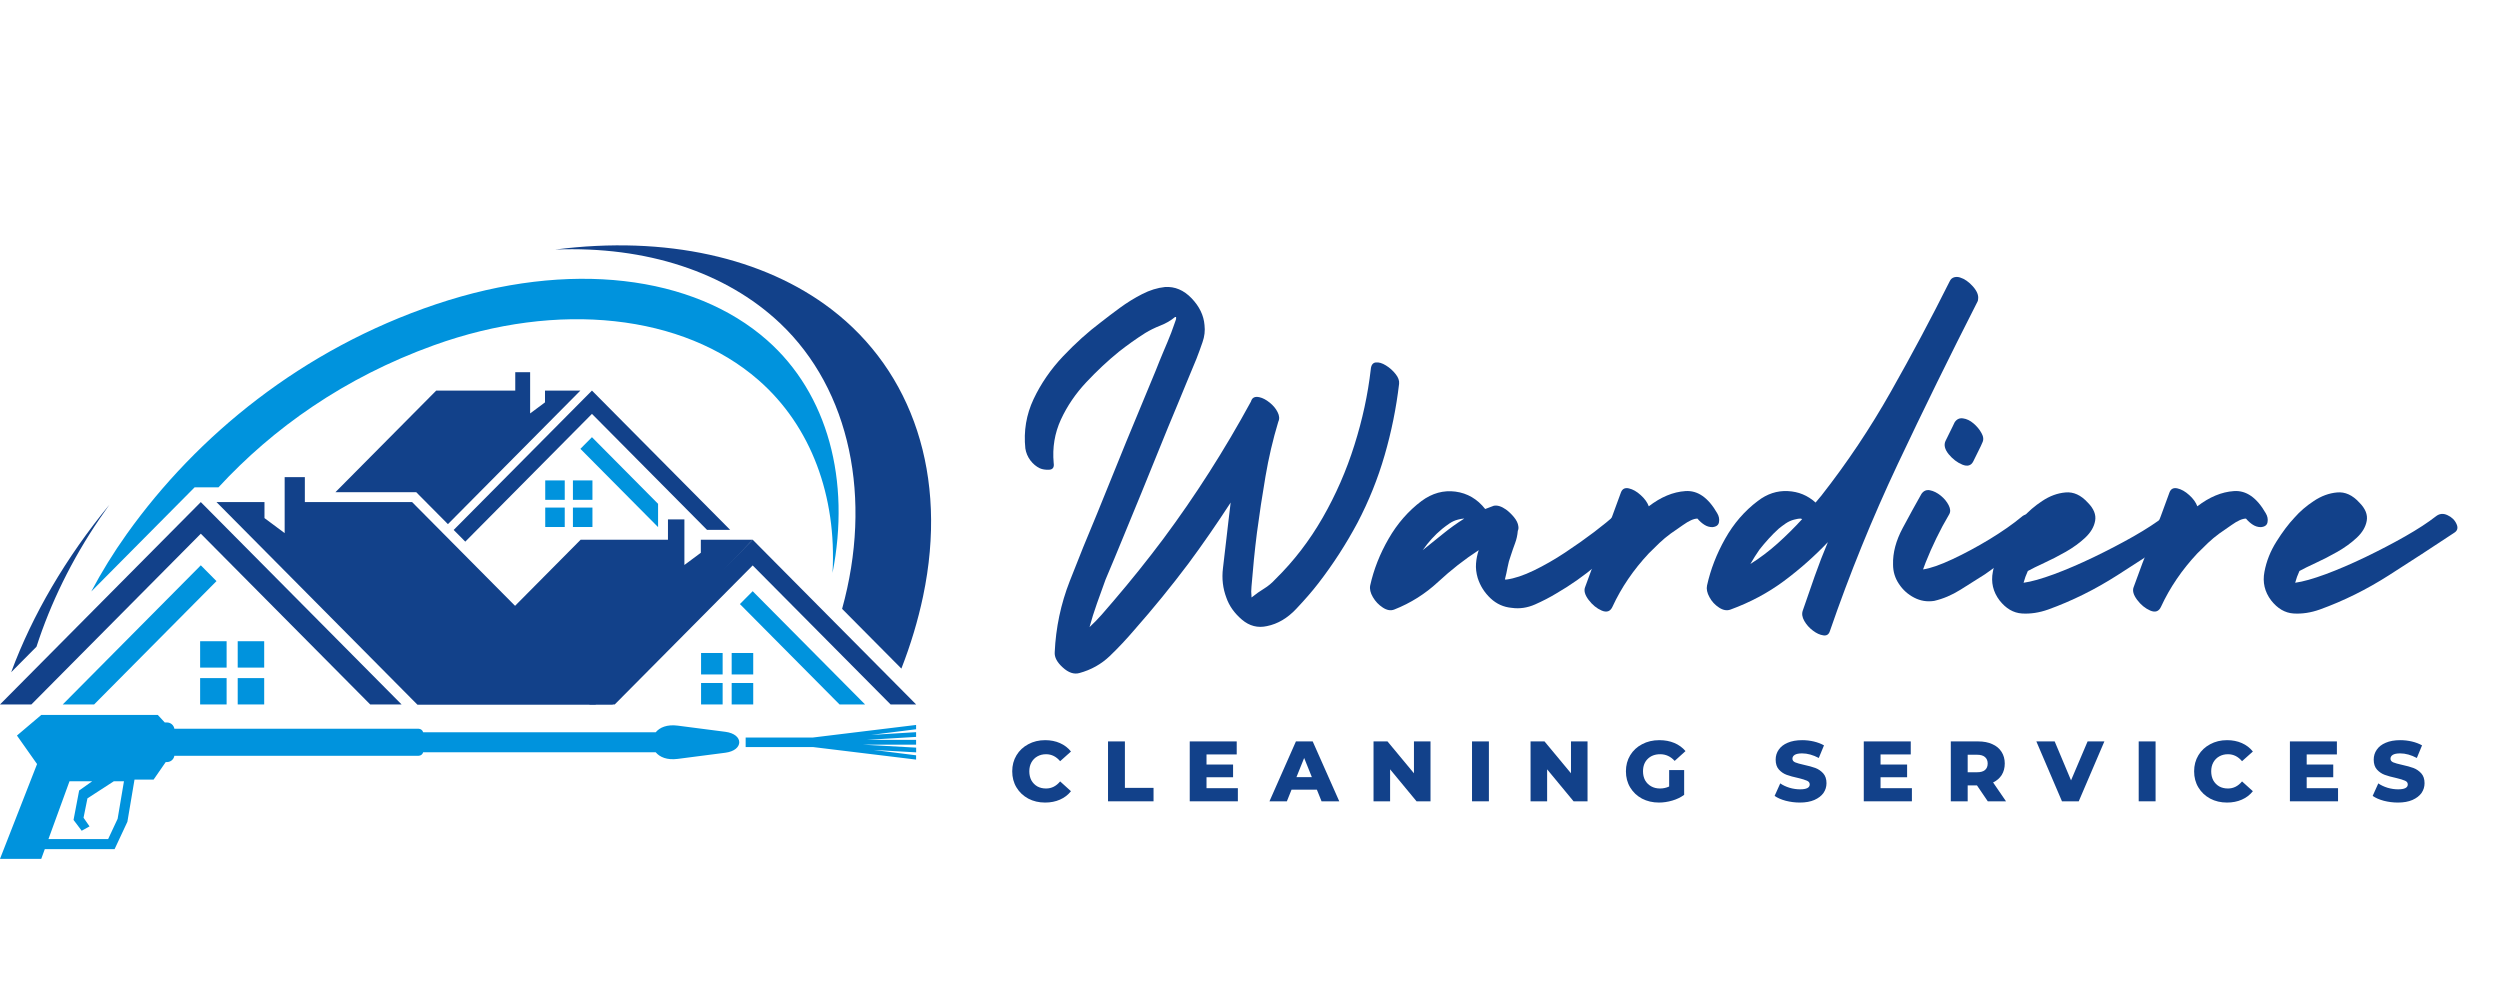 <svg xmlns="http://www.w3.org/2000/svg" xmlns:xlink="http://www.w3.org/1999/xlink" width="500" zoomAndPan="magnify" viewBox="0 0 375 150" height="200" preserveAspectRatio="xMidYMid meet" version="1.0"><defs><g/><clipPath id="9645664162"><path d="M 1 36 L 140 36 L 140 132.742 L 1 132.742 Z M 1 36 " clip-rule="nonzero"/></clipPath><clipPath id="f15a39b693"><path d="M 13 41 L 126 41 L 126 132.742 L 13 132.742 Z M 13 41 " clip-rule="nonzero"/></clipPath></defs><g clip-path="url(#9645664162)"><path fill="#12418a" d="M 135.207 100.289 C 136.59 96.742 137.688 93.113 138.465 89.426 C 142.266 71.348 136.871 55.691 124.707 46.391 C 114.586 38.652 99.906 35.301 83.277 37.434 C 96.941 36.887 108.879 40.824 116.969 48.449 C 127.605 58.473 130.883 74.844 126.316 91.328 Z M 3.336 142.672 C 6.004 147.082 9.547 150.828 13.793 153.867 C 24.258 161.363 39.125 164.57 57.094 161.602 C 70.598 159.367 84.281 153.715 96.426 145.758 C 90.059 145.758 83.711 145.758 77.352 145.758 C 70.215 149.098 62.809 151.469 55.574 152.637 C 41.734 154.875 29.98 152.824 20.949 147.684 C 18.43 146.25 16.102 144.586 14.008 142.672 Z M 16.414 75.703 C 9.926 83.598 4.875 92.188 1.676 100.832 L 5.473 97.008 C 7.566 90.516 10.75 83.965 14.965 77.777 C 15.438 77.082 15.922 76.391 16.414 75.703 Z M 16.414 75.703 " fill-opacity="1" fill-rule="evenodd"/></g><g clip-path="url(#f15a39b693)"><path fill="#0093dd" d="M 19.457 142.672 C 20.465 143.395 21.52 144.066 22.617 144.691 C 29.598 148.664 38.449 150.598 48.883 149.82 C 40.707 149.316 33.906 146.926 28.418 143.152 C 28.188 142.996 27.961 142.836 27.734 142.672 Z M 65.398 45.637 C 45.344 52.375 29.543 65.344 19.02 80.098 C 17.012 82.914 15.234 85.805 13.688 88.727 L 29.191 73.102 L 32.77 73.102 C 40.98 64.207 51.656 56.633 65.07 51.793 C 83.781 45.047 102.508 47.188 113.75 56.992 C 121.707 63.93 125.516 74.484 124.879 85.93 C 127.609 72.082 124.195 59.074 115.051 51.02 C 104.035 41.32 85.453 38.898 65.398 45.637 Z M 65.398 45.637 " fill-opacity="1" fill-rule="evenodd"/></g><path fill="#0093dd" d="M 17.078 117.188 L 13.117 119.754 L 12.531 122.66 L 13.43 123.957 L 12.254 124.613 L 11.031 122.988 L 11.871 118.574 L 13.832 117.188 L 10.426 117.188 L 7.27 125.855 L 16.223 125.855 L 17.645 122.816 L 18.594 117.188 Z M 111.848 110.625 L 121.957 110.625 L 137.414 108.742 L 137.414 109.387 L 130.664 110.238 L 137.414 109.824 L 137.414 110.535 L 130.031 110.98 L 137.414 110.98 L 137.414 111.703 L 129.477 111.703 L 137.422 112.145 L 137.422 112.855 L 131.02 112.488 L 137.414 113.297 L 137.414 113.938 L 121.957 112.059 L 111.848 112.059 Z M 98.359 109.84 L 63.473 109.84 C 63.391 109.539 63.113 109.312 62.785 109.312 L 26.156 109.312 C 26.07 108.781 25.605 108.371 25.051 108.371 L 24.715 108.371 L 23.672 107.242 L 6.188 107.242 L 2.543 110.332 L 5.559 114.609 L 0 128.828 L 6.188 128.828 L 6.719 127.367 L 17.191 127.367 L 19.109 123.266 L 20.176 116.941 L 23.039 116.941 L 24.859 114.309 L 25.051 114.309 C 25.605 114.309 26.07 113.898 26.152 113.367 L 62.785 113.367 C 63.113 113.367 63.391 113.145 63.473 112.844 L 98.359 112.844 C 98.957 113.566 100.051 114.039 101.641 113.836 C 104.027 113.527 106.414 113.219 108.801 112.91 C 111.586 112.551 111.586 110.129 108.801 109.77 C 106.414 109.461 104.027 109.152 101.641 108.844 C 100.051 108.641 98.957 109.113 98.359 109.84 Z M 98.359 109.84 " fill-opacity="1" fill-rule="evenodd"/><path fill="#12418a" d="M 32.473 75.312 L 39.672 75.312 L 39.672 77.715 L 42.699 79.965 L 42.699 71.574 L 45.727 71.574 L 45.727 75.312 L 61.816 75.312 C 71.855 85.43 81.895 95.551 91.938 105.668 L 62.578 105.668 Z M 32.473 75.312 " fill-opacity="1" fill-rule="evenodd"/><path fill="#12418a" d="M 30.121 75.312 L 0 105.668 L 4.707 105.668 L 30.121 80.055 L 55.531 105.668 L 60.238 105.668 Z M 30.121 75.312 " fill-opacity="1" fill-rule="evenodd"/><path fill="#0093dd" d="M 30.121 84.797 L 9.41 105.668 L 14.117 105.668 L 32.473 87.168 Z M 30.121 84.797 " fill-opacity="1" fill-rule="evenodd"/><path fill="#0093dd" d="M 35.656 96.184 L 39.629 96.184 L 39.629 100.141 L 35.656 100.141 Z M 30.02 101.715 L 33.992 101.715 L 33.992 105.668 L 30.02 105.668 Z M 35.656 101.715 L 39.629 101.715 L 39.629 105.668 L 35.656 105.668 Z M 30.02 96.184 L 33.992 96.184 L 33.992 100.141 L 30.02 100.141 Z M 30.02 96.184 " fill-opacity="1" fill-rule="evenodd"/><path fill="#12418a" d="M 112.902 80.957 L 105.125 80.957 L 105.125 82.914 L 102.66 84.746 L 102.66 77.914 L 100.195 77.914 L 100.195 80.957 L 87.098 80.957 C 78.926 89.195 70.75 97.434 62.578 105.668 L 89.332 105.668 Z M 112.902 80.957 " fill-opacity="1" fill-rule="evenodd"/><path fill="#12418a" d="M 112.902 80.957 L 137.422 105.668 L 133.59 105.668 L 112.902 84.816 L 92.211 105.668 L 88.383 105.668 Z M 112.902 80.957 " fill-opacity="1" fill-rule="evenodd"/><path fill="#0093dd" d="M 112.902 88.68 L 129.762 105.668 L 125.93 105.668 L 110.984 90.609 Z M 112.902 88.68 " fill-opacity="1" fill-rule="evenodd"/><path fill="#0093dd" d="M 108.395 97.949 L 105.16 97.949 L 105.16 101.168 L 108.395 101.168 Z M 112.984 102.449 L 109.75 102.449 L 109.75 105.668 L 112.984 105.668 Z M 108.395 102.449 L 105.16 102.449 L 105.16 105.668 L 108.395 105.668 Z M 112.984 97.949 L 109.75 97.949 L 109.75 101.168 L 112.984 101.168 Z M 112.984 97.949 " fill-opacity="1" fill-rule="evenodd"/><path fill="#12418a" d="M 87.059 58.586 L 81.75 58.586 L 81.75 60.355 L 79.52 62.016 L 79.52 55.832 L 77.289 55.832 L 77.289 58.586 L 65.434 58.586 L 50.309 73.832 L 62.438 73.832 L 62.871 74.273 L 67.188 78.621 Z M 87.059 58.586 " fill-opacity="1" fill-rule="evenodd"/><path fill="#12418a" d="M 88.793 58.586 L 109.52 79.477 L 106.051 79.477 L 88.793 62.082 L 69.793 81.246 L 68.051 79.492 Z M 88.793 58.586 " fill-opacity="1" fill-rule="evenodd"/><path fill="#0093dd" d="M 88.793 65.578 L 98.711 75.574 L 98.711 79.066 L 87.059 67.324 Z M 88.793 65.578 " fill-opacity="1" fill-rule="evenodd"/><path fill="#0093dd" d="M 84.711 72.062 L 81.785 72.062 L 81.785 74.977 L 84.711 74.977 Z M 88.867 76.137 L 85.938 76.137 L 85.938 79.051 L 88.867 79.051 Z M 84.711 76.137 L 81.785 76.137 L 81.785 79.051 L 84.711 79.051 Z M 88.867 72.062 L 85.938 72.062 L 85.938 74.977 L 88.867 74.977 Z M 88.867 72.062 " fill-opacity="1" fill-rule="evenodd"/><g fill="#12418a" fill-opacity="1"><g transform="translate(151.396, 87.492)"><g><path d="M 54.219 -32.078 C 54.27 -32.723 54.52 -33.07 54.969 -33.125 C 55.426 -33.176 55.938 -33.023 56.5 -32.672 C 57.062 -32.328 57.539 -31.898 57.938 -31.391 C 58.344 -30.891 58.52 -30.398 58.469 -29.922 C 58.039 -26.285 57.316 -22.711 56.297 -19.203 C 55.285 -15.703 53.926 -12.32 52.219 -9.062 C 50.5 -5.852 48.547 -2.832 46.359 0 C 45.453 1.176 44.344 2.457 43.031 3.844 C 41.719 5.238 40.258 6.098 38.656 6.422 C 37.27 6.734 36.016 6.41 34.891 5.453 C 33.766 4.492 32.988 3.398 32.562 2.172 C 32.031 0.773 31.859 -0.695 32.047 -2.25 C 32.234 -3.801 32.406 -5.27 32.562 -6.656 C 32.664 -7.562 32.77 -8.469 32.875 -9.375 C 32.988 -10.289 33.098 -11.203 33.203 -12.109 C 31.117 -8.898 29.008 -5.852 26.875 -2.969 C 24.301 0.457 21.598 3.773 18.766 6.984 C 17.586 8.367 16.359 9.676 15.078 10.906 C 13.797 12.133 12.27 12.988 10.5 13.469 C 9.695 13.688 8.867 13.406 8.016 12.625 C 7.16 11.852 6.758 11.094 6.812 10.344 C 6.977 6.656 7.727 3.102 9.062 -0.312 C 10.395 -3.738 11.758 -7.109 13.156 -10.422 C 14.594 -14.004 16.047 -17.586 17.516 -21.172 C 18.992 -24.754 20.477 -28.336 21.969 -31.922 C 22.344 -32.879 22.727 -33.828 23.125 -34.766 C 23.531 -35.703 23.922 -36.648 24.297 -37.609 C 24.41 -37.93 24.531 -38.266 24.656 -38.609 C 24.789 -38.961 24.91 -39.301 25.016 -39.625 C 25.016 -39.676 25.016 -39.727 25.016 -39.781 C 25.016 -39.832 25.016 -39.883 25.016 -39.938 C 24.961 -39.938 24.91 -39.938 24.859 -39.938 C 24.223 -39.406 23.488 -38.977 22.656 -38.656 C 21.832 -38.332 21.07 -37.957 20.375 -37.531 C 19.031 -36.676 17.719 -35.742 16.438 -34.734 C 14.781 -33.391 13.148 -31.863 11.547 -30.156 C 9.941 -28.445 8.672 -26.578 7.734 -24.547 C 6.805 -22.516 6.445 -20.348 6.656 -18.047 C 6.758 -17.398 6.531 -17.062 5.969 -17.031 C 5.414 -17.008 4.953 -17.082 4.578 -17.25 C 4.035 -17.508 3.562 -17.906 3.156 -18.438 C 2.758 -18.977 2.508 -19.57 2.406 -20.219 C 2.133 -22.832 2.547 -25.301 3.641 -27.625 C 4.742 -29.957 6.219 -32.098 8.062 -34.047 C 9.906 -35.992 11.789 -37.691 13.719 -39.141 C 14.52 -39.773 15.469 -40.492 16.562 -41.297 C 17.656 -42.098 18.773 -42.789 19.922 -43.375 C 21.078 -43.969 22.219 -44.32 23.344 -44.438 C 24.832 -44.539 26.164 -43.977 27.344 -42.75 C 28.52 -41.52 29.164 -40.18 29.281 -38.734 C 29.383 -37.879 29.285 -37.023 28.984 -36.172 C 28.691 -35.316 28.391 -34.488 28.078 -33.688 C 27.586 -32.508 27.102 -31.344 26.625 -30.188 C 26.145 -29.039 25.664 -27.879 25.188 -26.703 C 24.27 -24.516 23.367 -22.32 22.484 -20.125 C 21.609 -17.938 20.719 -15.742 19.812 -13.547 C 18.906 -11.359 18.008 -9.18 17.125 -7.016 C 16.238 -4.848 15.344 -2.695 14.438 -0.562 C 14.008 0.613 13.582 1.801 13.156 3 C 12.727 4.207 12.352 5.398 12.031 6.578 C 12.676 5.984 13.289 5.352 13.875 4.688 C 14.457 4.02 15.047 3.336 15.641 2.641 C 18.203 -0.348 20.688 -3.445 23.094 -6.656 C 27.906 -13.125 32.289 -19.992 36.25 -27.266 C 36.414 -27.859 36.844 -28.07 37.531 -27.906 C 38.008 -27.801 38.516 -27.535 39.047 -27.109 C 39.586 -26.68 39.988 -26.195 40.25 -25.656 C 40.52 -25.125 40.551 -24.645 40.344 -24.219 C 39.539 -21.551 38.898 -18.812 38.422 -16 C 37.941 -13.195 37.516 -10.379 37.141 -7.547 C 36.973 -6.203 36.82 -4.863 36.688 -3.531 C 36.562 -2.195 36.441 -0.859 36.328 0.484 C 36.273 1.016 36.273 1.492 36.328 1.922 C 36.328 2.023 36.328 2.109 36.328 2.172 C 36.328 2.109 36.352 2.078 36.406 2.078 C 37 1.598 37.602 1.172 38.219 0.797 C 38.832 0.422 39.406 -0.055 39.938 -0.641 C 42.664 -3.316 45.02 -6.379 47 -9.828 C 48.977 -13.273 50.566 -16.91 51.766 -20.734 C 52.973 -24.555 53.789 -28.336 54.219 -32.078 Z M 54.219 -32.078 "/></g></g></g><g fill="#12418a" fill-opacity="1"><g transform="translate(212.185, 87.492)"><g><path d="M 30.078 -10.266 C 30.609 -10.691 31.18 -10.758 31.797 -10.469 C 32.41 -10.176 32.879 -9.734 33.203 -9.141 C 33.523 -8.555 33.445 -8.051 32.969 -7.625 C 31.094 -5.969 29.207 -4.336 27.312 -2.734 C 25.414 -1.129 23.395 0.289 21.25 1.531 C 20.289 2.113 19.234 2.66 18.078 3.172 C 16.93 3.68 15.77 3.852 14.594 3.688 C 13.363 3.582 12.297 3.102 11.391 2.25 C 10.484 1.395 9.844 0.379 9.469 -0.797 C 9.25 -1.547 9.164 -2.27 9.219 -2.969 C 9.27 -3.664 9.406 -4.332 9.625 -4.969 C 7.488 -3.582 5.457 -1.992 3.531 -0.203 C 1.602 1.586 -0.586 2.969 -3.047 3.938 C -3.578 4.145 -4.148 4.047 -4.766 3.641 C -5.379 3.242 -5.875 2.723 -6.25 2.078 C -6.625 1.441 -6.758 0.859 -6.656 0.328 C -6.125 -2.078 -5.203 -4.414 -3.891 -6.688 C -2.578 -8.969 -0.93 -10.852 1.047 -12.344 C 2.648 -13.52 4.348 -13.988 6.141 -13.75 C 7.93 -13.508 9.414 -12.641 10.594 -11.141 C 11.02 -11.305 11.445 -11.469 11.875 -11.625 C 12.406 -11.738 13.02 -11.551 13.719 -11.062 C 14.145 -10.75 14.547 -10.363 14.922 -9.906 C 15.297 -9.445 15.508 -9.004 15.562 -8.578 C 15.613 -8.316 15.586 -8.078 15.484 -7.859 C 15.43 -7.211 15.297 -6.598 15.078 -6.016 C 14.859 -5.43 14.645 -4.816 14.438 -4.172 C 14.219 -3.578 14.055 -2.988 13.953 -2.406 C 13.848 -1.82 13.711 -1.207 13.547 -0.562 C 13.609 -0.562 13.648 -0.562 13.672 -0.562 C 13.703 -0.562 13.742 -0.562 13.797 -0.562 C 14.973 -0.719 16.336 -1.172 17.891 -1.922 C 19.441 -2.672 21.004 -3.566 22.578 -4.609 C 24.148 -5.648 25.602 -6.676 26.938 -7.688 C 28.281 -8.707 29.328 -9.566 30.078 -10.266 Z M 1.125 -4.891 C 2.195 -5.742 3.238 -6.582 4.25 -7.406 C 5.27 -8.238 6.336 -9.004 7.453 -9.703 C 7.398 -9.703 7.375 -9.703 7.375 -9.703 C 7.27 -9.703 7.133 -9.688 6.969 -9.656 C 6.812 -9.633 6.656 -9.598 6.5 -9.547 C 6.07 -9.441 5.656 -9.254 5.25 -8.984 C 4.852 -8.711 4.492 -8.445 4.172 -8.188 C 3.578 -7.695 3.039 -7.188 2.562 -6.656 C 2.082 -6.125 1.656 -5.586 1.281 -5.047 C 1.227 -4.992 1.203 -4.953 1.203 -4.922 C 1.203 -4.898 1.176 -4.891 1.125 -4.891 Z M 1.125 -4.891 "/></g></g></g><g fill="#12418a" fill-opacity="1"><g transform="translate(242.74, 87.492)"><g><path d="M 14.844 -10.5 C 15.102 -10.07 15.191 -9.629 15.109 -9.172 C 15.035 -8.723 14.703 -8.473 14.109 -8.422 C 13.68 -8.422 13.281 -8.539 12.906 -8.781 C 12.531 -9.02 12.188 -9.328 11.875 -9.703 C 11.332 -9.703 10.609 -9.379 9.703 -8.734 C 8.797 -8.098 8.18 -7.672 7.859 -7.453 C 7.273 -7.023 6.711 -6.555 6.172 -6.047 C 5.641 -5.547 5.109 -5.023 4.578 -4.484 C 2.273 -2.023 0.457 0.645 -0.875 3.531 C -1.195 4.227 -1.734 4.414 -2.484 4.094 C -3.234 3.77 -3.891 3.234 -4.453 2.484 C -5.016 1.734 -5.188 1.094 -4.969 0.562 C -4.113 -1.844 -3.219 -4.207 -2.281 -6.531 C -1.344 -8.863 -0.445 -11.234 0.406 -13.641 C 0.613 -14.172 1.008 -14.367 1.594 -14.234 C 2.188 -14.098 2.773 -13.766 3.359 -13.234 C 3.953 -12.703 4.359 -12.141 4.578 -11.547 C 6.391 -12.941 8.219 -13.703 10.062 -13.828 C 11.906 -13.961 13.5 -12.852 14.844 -10.5 Z M 14.844 -10.5 "/></g></g></g><g fill="#12418a" fill-opacity="1"><g transform="translate(262.228, 87.492)"><g><path d="M 31.766 -45.875 C 32.453 -45.664 33.102 -45.211 33.719 -44.516 C 34.332 -43.816 34.586 -43.176 34.484 -42.594 C 34.484 -42.477 34.457 -42.367 34.406 -42.266 C 30.289 -34.191 26.305 -26.078 22.453 -17.922 C 18.609 -9.766 15.211 -1.41 12.266 7.141 C 12.109 7.672 11.773 7.895 11.266 7.812 C 10.754 7.738 10.234 7.5 9.703 7.094 C 9.172 6.695 8.742 6.219 8.422 5.656 C 8.098 5.094 8.02 4.57 8.188 4.094 C 8.77 2.383 9.367 0.66 9.984 -1.078 C 10.598 -2.816 11.254 -4.516 11.953 -6.172 C 9.922 -4.035 7.711 -2.082 5.328 -0.312 C 2.953 1.445 0.297 2.863 -2.641 3.938 C -3.18 4.145 -3.758 4.047 -4.375 3.641 C -4.988 3.242 -5.469 2.723 -5.812 2.078 C -6.164 1.441 -6.285 0.859 -6.172 0.328 C -5.641 -2.078 -4.734 -4.414 -3.453 -6.688 C -2.172 -8.969 -0.539 -10.852 1.438 -12.344 C 2.832 -13.414 4.332 -13.91 5.938 -13.828 C 7.539 -13.754 8.93 -13.18 10.109 -12.109 C 10.43 -12.484 10.723 -12.832 10.984 -13.156 C 14.836 -18.07 18.312 -23.27 21.406 -28.75 C 24.508 -34.227 27.453 -39.75 30.234 -45.312 C 30.285 -45.363 30.312 -45.414 30.312 -45.469 C 30.531 -45.789 30.852 -45.953 31.281 -45.953 C 31.438 -45.953 31.598 -45.926 31.766 -45.875 Z M 0.328 -2.891 C 1.766 -3.797 3.125 -4.82 4.406 -5.969 C 5.695 -7.125 6.926 -8.344 8.094 -9.625 C 7.988 -9.676 7.91 -9.703 7.859 -9.703 C 7.703 -9.703 7.539 -9.688 7.375 -9.656 C 7.219 -9.633 7.055 -9.598 6.891 -9.547 C 6.461 -9.441 6.047 -9.254 5.641 -8.984 C 5.242 -8.711 4.891 -8.445 4.578 -8.188 C 4.035 -7.695 3.523 -7.188 3.047 -6.656 C 2.566 -6.125 2.113 -5.586 1.688 -5.047 C 1.207 -4.359 0.754 -3.641 0.328 -2.891 Z M 0.328 -2.891 "/></g></g></g><g fill="#12418a" fill-opacity="1"><g transform="translate(288.052, 87.492)"><g><path d="M 15.156 -9.938 C 15.633 -10.375 16.18 -10.469 16.797 -10.219 C 17.41 -9.977 17.852 -9.578 18.125 -9.016 C 18.395 -8.461 18.289 -7.973 17.812 -7.547 C 16.52 -6.473 15.191 -5.414 13.828 -4.375 C 12.473 -3.332 11.098 -2.328 9.703 -1.359 C 8.523 -0.609 7.297 0.164 6.016 0.969 C 4.734 1.77 3.422 2.328 2.078 2.641 C 1.016 2.805 0.016 2.645 -0.922 2.156 C -1.859 1.676 -2.617 0.992 -3.203 0.109 C -3.797 -0.766 -4.094 -1.738 -4.094 -2.812 C -4.145 -4.57 -3.66 -6.398 -2.641 -8.297 C -1.629 -10.191 -0.695 -11.891 0.156 -13.391 C 0.477 -13.867 0.906 -14.055 1.438 -13.953 C 1.977 -13.848 2.516 -13.582 3.047 -13.156 C 3.578 -12.727 3.977 -12.242 4.25 -11.703 C 4.52 -11.172 4.547 -10.719 4.328 -10.344 C 3.629 -9.164 2.988 -7.973 2.406 -6.766 C 1.82 -5.566 1.285 -4.352 0.797 -3.125 C 0.691 -2.801 0.562 -2.453 0.406 -2.078 C 1.52 -2.242 2.988 -2.754 4.812 -3.609 C 6.633 -4.461 8.492 -5.461 10.391 -6.609 C 12.285 -7.766 13.875 -8.875 15.156 -9.938 Z M 7.938 -18.281 C 7.613 -17.645 7.066 -17.484 6.297 -17.797 C 5.523 -18.117 4.844 -18.641 4.25 -19.359 C 3.664 -20.086 3.504 -20.742 3.766 -21.328 C 4.242 -22.297 4.594 -23.004 4.812 -23.453 C 5.031 -23.91 5.141 -24.141 5.141 -24.141 C 5.453 -24.617 5.875 -24.816 6.406 -24.734 C 6.945 -24.66 7.469 -24.41 7.969 -23.984 C 8.477 -23.555 8.879 -23.07 9.172 -22.531 C 9.473 -22 9.516 -21.52 9.297 -21.094 C 9.297 -21.094 9.219 -20.914 9.062 -20.562 C 8.906 -20.219 8.531 -19.457 7.938 -18.281 Z M 7.938 -18.281 "/></g></g></g><g fill="#12418a" fill-opacity="1"><g transform="translate(303.77, 87.492)"><g><path d="M 20.859 -10.031 C 21.391 -10.457 21.973 -10.52 22.609 -10.219 C 23.254 -9.926 23.707 -9.484 23.969 -8.891 C 24.238 -8.305 24.109 -7.859 23.578 -7.547 C 20.422 -5.453 17.172 -3.336 13.828 -1.203 C 10.492 0.93 7.035 2.645 3.453 3.938 C 2.109 4.414 0.797 4.613 -0.484 4.531 C -1.766 4.445 -2.883 3.789 -3.844 2.562 C -4.812 1.281 -5.145 -0.145 -4.844 -1.719 C -4.551 -3.301 -3.953 -4.812 -3.047 -6.25 C -2.141 -7.695 -1.234 -8.898 -0.328 -9.859 C 0.473 -10.773 1.438 -11.602 2.562 -12.344 C 3.688 -13.094 4.848 -13.52 6.047 -13.625 C 7.254 -13.738 8.367 -13.234 9.391 -12.109 C 10.297 -11.203 10.664 -10.289 10.5 -9.375 C 10.344 -8.469 9.848 -7.625 9.016 -6.844 C 8.191 -6.07 7.219 -5.363 6.094 -4.719 C 4.969 -4.082 3.883 -3.523 2.844 -3.047 C 1.801 -2.566 0.988 -2.164 0.406 -1.844 C 0.133 -1.258 -0.078 -0.672 -0.234 -0.078 C 0.941 -0.242 2.461 -0.672 4.328 -1.359 C 6.203 -2.055 8.191 -2.91 10.297 -3.922 C 12.41 -4.941 14.406 -5.984 16.281 -7.047 C 18.156 -8.117 19.68 -9.113 20.859 -10.031 Z M 20.859 -10.031 "/></g></g></g><g fill="#12418a" fill-opacity="1"><g transform="translate(325.022, 87.492)"><g><path d="M 14.844 -10.5 C 15.102 -10.07 15.191 -9.629 15.109 -9.172 C 15.035 -8.723 14.703 -8.473 14.109 -8.422 C 13.68 -8.422 13.281 -8.539 12.906 -8.781 C 12.531 -9.02 12.188 -9.328 11.875 -9.703 C 11.332 -9.703 10.609 -9.379 9.703 -8.734 C 8.797 -8.098 8.18 -7.672 7.859 -7.453 C 7.273 -7.023 6.711 -6.555 6.172 -6.047 C 5.641 -5.547 5.109 -5.023 4.578 -4.484 C 2.273 -2.023 0.457 0.645 -0.875 3.531 C -1.195 4.227 -1.734 4.414 -2.484 4.094 C -3.234 3.77 -3.891 3.234 -4.453 2.484 C -5.016 1.734 -5.188 1.094 -4.969 0.562 C -4.113 -1.844 -3.219 -4.207 -2.281 -6.531 C -1.344 -8.863 -0.445 -11.234 0.406 -13.641 C 0.613 -14.172 1.008 -14.367 1.594 -14.234 C 2.188 -14.098 2.773 -13.766 3.359 -13.234 C 3.953 -12.703 4.359 -12.141 4.578 -11.547 C 6.391 -12.941 8.219 -13.703 10.062 -13.828 C 11.906 -13.961 13.5 -12.852 14.844 -10.5 Z M 14.844 -10.5 "/></g></g></g><g fill="#12418a" fill-opacity="1"><g transform="translate(344.51, 87.492)"><g><path d="M 20.859 -10.031 C 21.391 -10.457 21.973 -10.52 22.609 -10.219 C 23.254 -9.926 23.707 -9.484 23.969 -8.891 C 24.238 -8.305 24.109 -7.859 23.578 -7.547 C 20.422 -5.453 17.172 -3.336 13.828 -1.203 C 10.492 0.93 7.035 2.645 3.453 3.938 C 2.109 4.414 0.797 4.613 -0.484 4.531 C -1.766 4.445 -2.883 3.789 -3.844 2.562 C -4.812 1.281 -5.145 -0.145 -4.844 -1.719 C -4.551 -3.301 -3.953 -4.812 -3.047 -6.25 C -2.141 -7.695 -1.234 -8.898 -0.328 -9.859 C 0.473 -10.773 1.438 -11.602 2.562 -12.344 C 3.688 -13.094 4.848 -13.52 6.047 -13.625 C 7.254 -13.738 8.367 -13.234 9.391 -12.109 C 10.297 -11.203 10.664 -10.289 10.5 -9.375 C 10.344 -8.469 9.848 -7.625 9.016 -6.844 C 8.191 -6.07 7.219 -5.363 6.094 -4.719 C 4.969 -4.082 3.883 -3.523 2.844 -3.047 C 1.801 -2.566 0.988 -2.164 0.406 -1.844 C 0.133 -1.258 -0.078 -0.672 -0.234 -0.078 C 0.941 -0.242 2.461 -0.672 4.328 -1.359 C 6.203 -2.055 8.191 -2.91 10.297 -3.922 C 12.41 -4.941 14.406 -5.984 16.281 -7.047 C 18.156 -8.117 19.68 -9.113 20.859 -10.031 Z M 20.859 -10.031 "/></g></g></g><g fill="#12418a" fill-opacity="1"><g transform="translate(151.396, 120.196)"><g><path d="M 5.375 0.188 C 4.438 0.188 3.594 -0.008 2.844 -0.406 C 2.094 -0.812 1.504 -1.367 1.078 -2.078 C 0.648 -2.785 0.438 -3.594 0.438 -4.5 C 0.438 -5.395 0.648 -6.195 1.078 -6.906 C 1.504 -7.613 2.094 -8.164 2.844 -8.562 C 3.594 -8.969 4.438 -9.172 5.375 -9.172 C 6.195 -9.172 6.938 -9.023 7.594 -8.734 C 8.258 -8.441 8.812 -8.02 9.25 -7.469 L 7.625 -6.016 C 7.039 -6.711 6.336 -7.062 5.516 -7.062 C 5.023 -7.062 4.586 -6.953 4.203 -6.734 C 3.828 -6.523 3.531 -6.223 3.312 -5.828 C 3.102 -5.441 3 -5 3 -4.5 C 3 -3.988 3.102 -3.535 3.312 -3.141 C 3.531 -2.754 3.828 -2.453 4.203 -2.234 C 4.586 -2.023 5.023 -1.922 5.516 -1.922 C 6.336 -1.922 7.039 -2.273 7.625 -2.984 L 9.25 -1.516 C 8.812 -0.961 8.258 -0.539 7.594 -0.25 C 6.938 0.039 6.195 0.188 5.375 0.188 Z M 5.375 0.188 "/></g></g></g><g fill="#12418a" fill-opacity="1"><g transform="translate(165.297, 120.196)"><g><path d="M 0.906 -8.984 L 3.438 -8.984 L 3.438 -2.016 L 7.734 -2.016 L 7.734 0 L 0.906 0 Z M 0.906 -8.984 "/></g></g></g><g fill="#12418a" fill-opacity="1"><g transform="translate(177.555, 120.196)"><g><path d="M 8.125 -1.969 L 8.125 0 L 0.906 0 L 0.906 -8.984 L 7.953 -8.984 L 7.953 -7.031 L 3.422 -7.031 L 3.422 -5.516 L 7.406 -5.516 L 7.406 -3.609 L 3.422 -3.609 L 3.422 -1.969 Z M 8.125 -1.969 "/></g></g></g><g fill="#12418a" fill-opacity="1"><g transform="translate(190.608, 120.196)"><g><path d="M 6.922 -1.75 L 3.125 -1.75 L 2.422 0 L -0.188 0 L 3.781 -8.984 L 6.297 -8.984 L 10.281 0 L 7.625 0 Z M 6.172 -3.625 L 5.016 -6.5 L 3.859 -3.625 Z M 6.172 -3.625 "/></g></g></g><g fill="#12418a" fill-opacity="1"><g transform="translate(205.124, 120.196)"><g><path d="M 9.453 -8.984 L 9.453 0 L 7.359 0 L 3.391 -4.797 L 3.391 0 L 0.906 0 L 0.906 -8.984 L 3 -8.984 L 6.969 -4.203 L 6.969 -8.984 Z M 9.453 -8.984 "/></g></g></g><g fill="#12418a" fill-opacity="1"><g transform="translate(219.897, 120.196)"><g><path d="M 0.906 -8.984 L 3.438 -8.984 L 3.438 0 L 0.906 0 Z M 0.906 -8.984 "/></g></g></g><g fill="#12418a" fill-opacity="1"><g transform="translate(228.678, 120.196)"><g><path d="M 9.453 -8.984 L 9.453 0 L 7.359 0 L 3.391 -4.797 L 3.391 0 L 0.906 0 L 0.906 -8.984 L 3 -8.984 L 6.969 -4.203 L 6.969 -8.984 Z M 9.453 -8.984 "/></g></g></g><g fill="#12418a" fill-opacity="1"><g transform="translate(243.451, 120.196)"><g><path d="M 6.922 -4.688 L 9.172 -4.688 L 9.172 -0.969 C 8.66 -0.594 8.066 -0.305 7.391 -0.109 C 6.723 0.086 6.055 0.188 5.391 0.188 C 4.453 0.188 3.602 -0.008 2.844 -0.406 C 2.094 -0.812 1.504 -1.367 1.078 -2.078 C 0.648 -2.785 0.438 -3.594 0.438 -4.5 C 0.438 -5.395 0.648 -6.195 1.078 -6.906 C 1.504 -7.613 2.098 -8.164 2.859 -8.562 C 3.617 -8.969 4.484 -9.172 5.453 -9.172 C 6.285 -9.172 7.035 -9.031 7.703 -8.75 C 8.367 -8.469 8.926 -8.062 9.375 -7.531 L 7.75 -6.062 C 7.145 -6.727 6.422 -7.062 5.578 -7.062 C 4.805 -7.062 4.18 -6.828 3.703 -6.359 C 3.234 -5.898 3 -5.281 3 -4.5 C 3 -4 3.102 -3.551 3.312 -3.156 C 3.531 -2.77 3.832 -2.469 4.219 -2.25 C 4.602 -2.031 5.047 -1.922 5.547 -1.922 C 6.035 -1.922 6.492 -2.02 6.922 -2.219 Z M 6.922 -4.688 "/></g></g></g><g fill="#12418a" fill-opacity="1"><g transform="translate(257.762, 120.196)"><g/></g></g><g fill="#12418a" fill-opacity="1"><g transform="translate(265.927, 120.196)"><g><path d="M 4.062 0.188 C 3.332 0.188 2.625 0.098 1.938 -0.078 C 1.25 -0.266 0.691 -0.508 0.266 -0.812 L 1.109 -2.688 C 1.504 -2.414 1.969 -2.195 2.5 -2.031 C 3.031 -1.875 3.555 -1.797 4.078 -1.797 C 5.047 -1.797 5.531 -2.039 5.531 -2.531 C 5.531 -2.789 5.391 -2.977 5.109 -3.094 C 4.836 -3.219 4.395 -3.352 3.781 -3.5 C 3.102 -3.645 2.535 -3.801 2.078 -3.969 C 1.629 -4.133 1.238 -4.398 0.906 -4.766 C 0.582 -5.129 0.422 -5.625 0.422 -6.25 C 0.422 -6.801 0.57 -7.297 0.875 -7.734 C 1.176 -8.18 1.625 -8.531 2.219 -8.781 C 2.812 -9.039 3.539 -9.172 4.406 -9.172 C 5 -9.172 5.582 -9.102 6.156 -8.969 C 6.727 -8.832 7.234 -8.641 7.672 -8.391 L 6.891 -6.5 C 6.023 -6.957 5.191 -7.188 4.391 -7.188 C 3.891 -7.188 3.52 -7.113 3.281 -6.969 C 3.051 -6.82 2.938 -6.629 2.938 -6.391 C 2.938 -6.148 3.07 -5.969 3.344 -5.844 C 3.625 -5.727 4.066 -5.602 4.672 -5.469 C 5.359 -5.32 5.926 -5.164 6.375 -5 C 6.82 -4.832 7.211 -4.566 7.547 -4.203 C 7.879 -3.836 8.047 -3.344 8.047 -2.719 C 8.047 -2.176 7.895 -1.688 7.594 -1.25 C 7.289 -0.82 6.836 -0.473 6.234 -0.203 C 5.641 0.055 4.914 0.188 4.062 0.188 Z M 4.062 0.188 "/></g></g></g><g fill="#12418a" fill-opacity="1"><g transform="translate(278.66, 120.196)"><g><path d="M 8.125 -1.969 L 8.125 0 L 0.906 0 L 0.906 -8.984 L 7.953 -8.984 L 7.953 -7.031 L 3.422 -7.031 L 3.422 -5.516 L 7.406 -5.516 L 7.406 -3.609 L 3.422 -3.609 L 3.422 -1.969 Z M 8.125 -1.969 "/></g></g></g><g fill="#12418a" fill-opacity="1"><g transform="translate(291.714, 120.196)"><g><path d="M 4.828 -2.391 L 3.438 -2.391 L 3.438 0 L 0.906 0 L 0.906 -8.984 L 5.016 -8.984 C 5.828 -8.984 6.531 -8.848 7.125 -8.578 C 7.727 -8.316 8.191 -7.93 8.516 -7.422 C 8.836 -6.922 9 -6.336 9 -5.672 C 9 -5.016 8.848 -4.441 8.547 -3.953 C 8.242 -3.473 7.812 -3.098 7.25 -2.828 L 9.188 0 L 6.453 0 Z M 6.438 -5.672 C 6.438 -6.086 6.301 -6.41 6.031 -6.641 C 5.77 -6.867 5.379 -6.984 4.859 -6.984 L 3.438 -6.984 L 3.438 -4.359 L 4.859 -4.359 C 5.379 -4.359 5.77 -4.469 6.031 -4.688 C 6.301 -4.914 6.438 -5.242 6.438 -5.672 Z M 6.438 -5.672 "/></g></g></g><g fill="#12418a" fill-opacity="1"><g transform="translate(305.64, 120.196)"><g><path d="M 10.016 -8.984 L 6.172 0 L 3.656 0 L -0.188 -8.984 L 2.562 -8.984 L 5.016 -3.141 L 7.5 -8.984 Z M 10.016 -8.984 "/></g></g></g><g fill="#12418a" fill-opacity="1"><g transform="translate(319.899, 120.196)"><g><path d="M 0.906 -8.984 L 3.438 -8.984 L 3.438 0 L 0.906 0 Z M 0.906 -8.984 "/></g></g></g><g fill="#12418a" fill-opacity="1"><g transform="translate(328.681, 120.196)"><g><path d="M 5.375 0.188 C 4.438 0.188 3.594 -0.008 2.844 -0.406 C 2.094 -0.812 1.504 -1.367 1.078 -2.078 C 0.648 -2.785 0.438 -3.594 0.438 -4.5 C 0.438 -5.395 0.648 -6.195 1.078 -6.906 C 1.504 -7.613 2.094 -8.164 2.844 -8.562 C 3.594 -8.969 4.438 -9.172 5.375 -9.172 C 6.195 -9.172 6.938 -9.023 7.594 -8.734 C 8.258 -8.441 8.812 -8.02 9.25 -7.469 L 7.625 -6.016 C 7.039 -6.711 6.336 -7.062 5.516 -7.062 C 5.023 -7.062 4.586 -6.953 4.203 -6.734 C 3.828 -6.523 3.531 -6.223 3.312 -5.828 C 3.102 -5.441 3 -5 3 -4.5 C 3 -3.988 3.102 -3.535 3.312 -3.141 C 3.531 -2.754 3.828 -2.453 4.203 -2.234 C 4.586 -2.023 5.023 -1.922 5.516 -1.922 C 6.336 -1.922 7.039 -2.273 7.625 -2.984 L 9.25 -1.516 C 8.812 -0.961 8.258 -0.539 7.594 -0.25 C 6.938 0.039 6.195 0.188 5.375 0.188 Z M 5.375 0.188 "/></g></g></g><g fill="#12418a" fill-opacity="1"><g transform="translate(342.581, 120.196)"><g><path d="M 8.125 -1.969 L 8.125 0 L 0.906 0 L 0.906 -8.984 L 7.953 -8.984 L 7.953 -7.031 L 3.422 -7.031 L 3.422 -5.516 L 7.406 -5.516 L 7.406 -3.609 L 3.422 -3.609 L 3.422 -1.969 Z M 8.125 -1.969 "/></g></g></g><g fill="#12418a" fill-opacity="1"><g transform="translate(355.635, 120.196)"><g><path d="M 4.062 0.188 C 3.332 0.188 2.625 0.098 1.938 -0.078 C 1.25 -0.266 0.691 -0.508 0.266 -0.812 L 1.109 -2.688 C 1.504 -2.414 1.969 -2.195 2.5 -2.031 C 3.031 -1.875 3.555 -1.797 4.078 -1.797 C 5.047 -1.797 5.531 -2.039 5.531 -2.531 C 5.531 -2.789 5.391 -2.977 5.109 -3.094 C 4.836 -3.219 4.395 -3.352 3.781 -3.5 C 3.102 -3.645 2.535 -3.801 2.078 -3.969 C 1.629 -4.133 1.238 -4.398 0.906 -4.766 C 0.582 -5.129 0.422 -5.625 0.422 -6.25 C 0.422 -6.801 0.57 -7.297 0.875 -7.734 C 1.176 -8.18 1.625 -8.531 2.219 -8.781 C 2.812 -9.039 3.539 -9.172 4.406 -9.172 C 5 -9.172 5.582 -9.102 6.156 -8.969 C 6.727 -8.832 7.234 -8.641 7.672 -8.391 L 6.891 -6.5 C 6.023 -6.957 5.191 -7.188 4.391 -7.188 C 3.891 -7.188 3.52 -7.113 3.281 -6.969 C 3.051 -6.82 2.938 -6.629 2.938 -6.391 C 2.938 -6.148 3.07 -5.969 3.344 -5.844 C 3.625 -5.727 4.066 -5.602 4.672 -5.469 C 5.359 -5.32 5.926 -5.164 6.375 -5 C 6.82 -4.832 7.211 -4.566 7.547 -4.203 C 7.879 -3.836 8.047 -3.344 8.047 -2.719 C 8.047 -2.176 7.895 -1.688 7.594 -1.25 C 7.289 -0.82 6.836 -0.473 6.234 -0.203 C 5.641 0.055 4.914 0.188 4.062 0.188 Z M 4.062 0.188 "/></g></g></g></svg>